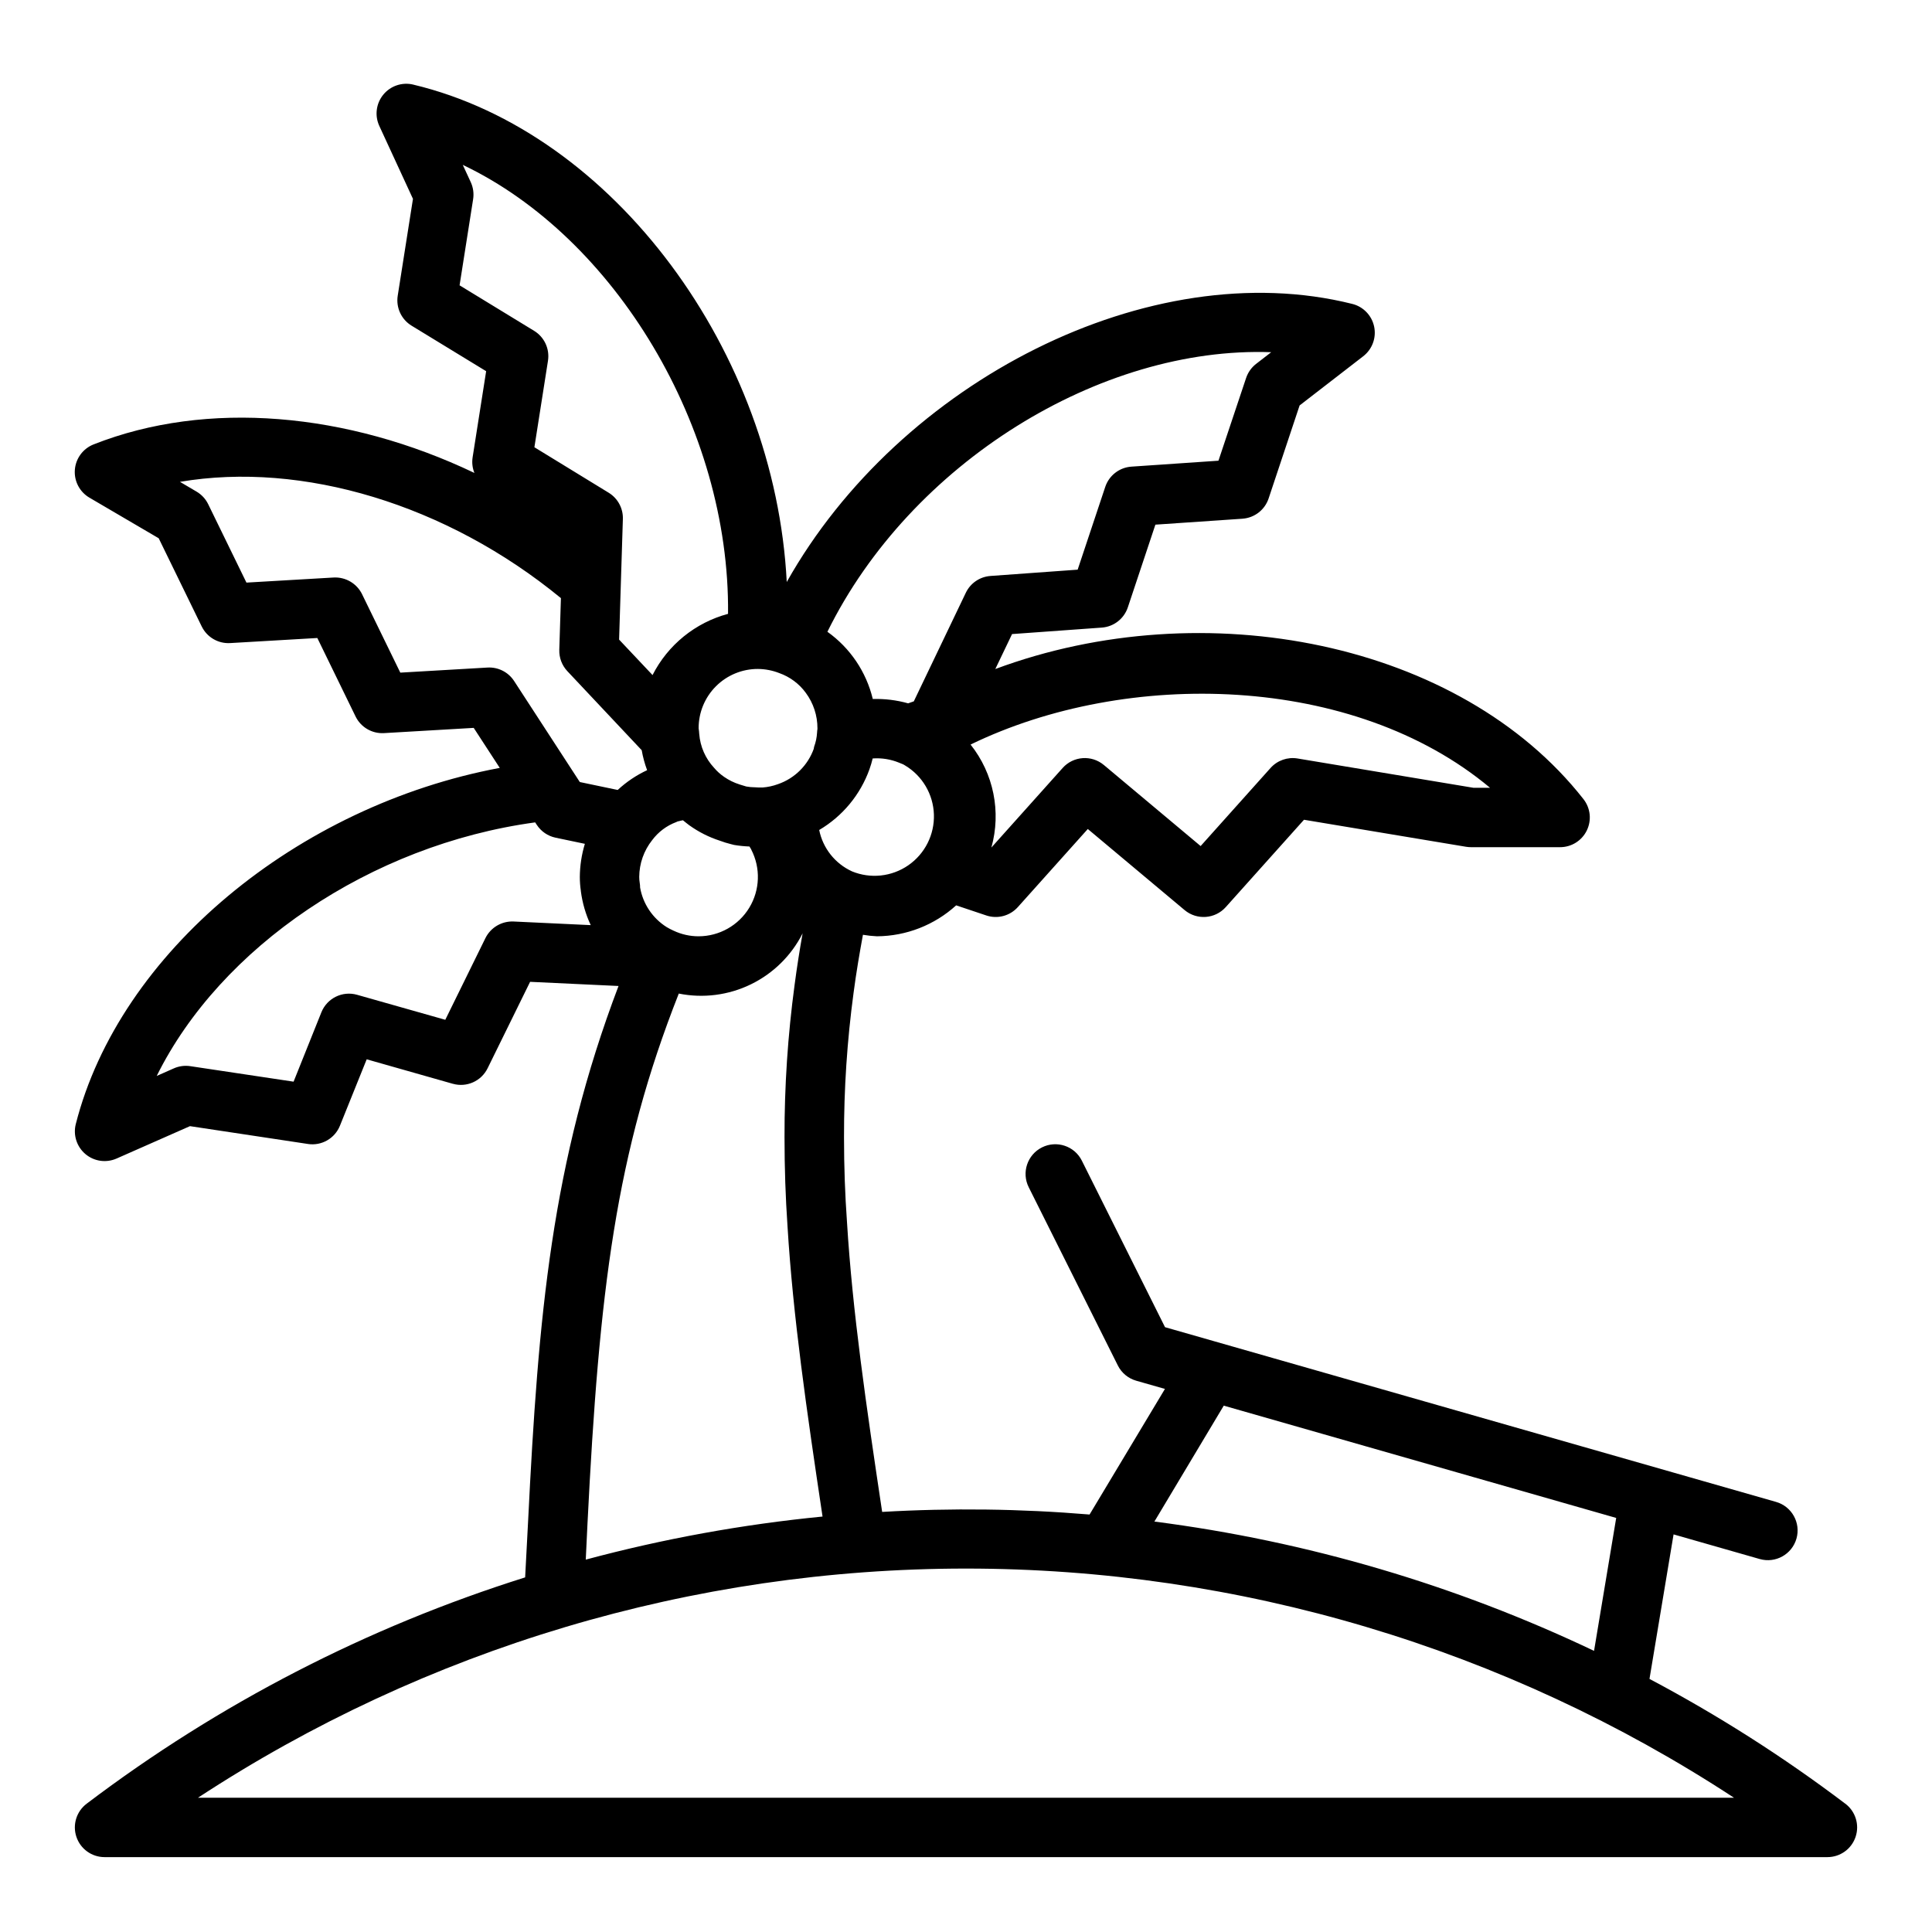 <?xml version="1.0" encoding="UTF-8"?>
<!-- Uploaded to: SVG Find, www.svgrepo.com, Generator: SVG Find Mixer Tools -->
<svg fill="#000000" width="800px" height="800px" version="1.1" viewBox="144 144 512 512" xmlns="http://www.w3.org/2000/svg">
 <path d="m633.01 621.99c-16.379-12.395-33.727-23.449-51.879-33.062l6.383-38.297 22.828 6.527h0.004c4.18 1.195 8.539-1.223 9.734-5.406 1.195-4.18-1.227-8.535-5.406-9.73l-161.93-46.305-22.043-44.129v-0.004c-1.945-3.887-6.676-5.461-10.562-3.516-3.891 1.945-5.465 6.676-3.519 10.562l23.617 47.23v0.004c0.984 1.973 2.758 3.438 4.879 4.043l7.606 2.172-19.973 33.281v0.004c-18.285-1.523-36.652-1.758-54.969-0.691-4.25-28.285-7.871-53.152-9.32-76.816-0.52-7.273-0.789-14.641-0.789-22.508-0.023-12.793 0.824-25.574 2.535-38.258 0.707-5.375 1.574-10.422 2.481-15.367v0.004c1.223 0.207 2.457 0.34 3.699 0.398 7.773-0.047 15.254-2.969 21.004-8.199l7.981 2.676c2.981 1 6.269 0.129 8.367-2.215l18.539-20.695 25.648 21.484c3.254 2.727 8.086 2.375 10.918-0.789l20.727-23.145 42.965 7.164c0.426 0.07 0.859 0.105 1.293 0.105h23.617-0.004c3.012 0 5.762-1.719 7.078-4.43 1.32-2.707 0.977-5.93-0.883-8.301-32.684-41.668-100.41-55.105-155.87-34.48l4.441-9.266 23.781-1.715c3.172-0.23 5.891-2.344 6.898-5.359l7.305-21.922 23.09-1.574-0.004-0.004c3.184-0.223 5.914-2.344 6.922-5.367l8.211-24.648 16.84-13.02h-0.004c2.406-1.844 3.539-4.898 2.918-7.863-0.621-2.965-2.887-5.309-5.828-6.031-53.531-13.383-119.91 20.469-149.84 73.707-3.094-60.82-45.656-119.12-99-131.82v-0.004c-2.934-0.699-6.008 0.34-7.918 2.672-1.91 2.332-2.32 5.551-1.055 8.289l8.918 19.324-4.039 25.672c-0.496 3.148 0.957 6.281 3.676 7.941l19.758 12.059-3.598 22.906v0.004c-0.199 1.371-0.031 2.769 0.488 4.055-33.629-16.051-70.848-19.438-100.93-7.559-2.797 1.105-4.723 3.711-4.957 6.711s1.262 5.871 3.856 7.394l18.363 10.762 11.398 23.371h0.004c1.391 2.856 4.359 4.594 7.531 4.41l23.105-1.348 10.137 20.801c1.395 2.852 4.363 4.59 7.535 4.406l23.773-1.387 6.902 10.605c-53.66 10.051-100.8 48.934-112.36 94.402-0.734 2.91 0.254 5.984 2.543 7.926s5.481 2.41 8.234 1.211l19.484-8.598 31.277 4.723-0.004 0.004c3.609 0.543 7.121-1.469 8.477-4.856l7.086-17.586 22.828 6.488v-0.004c3.66 1.035 7.535-0.691 9.211-4.102l11.266-22.914 23.434 1.102c-17.797 46.871-21.254 87.309-23.961 141.77l-0.789 14.957c-41.879 13.176-81.18 33.457-116.18 59.961-2.711 2.035-3.816 5.574-2.746 8.789 1.07 3.215 4.078 5.383 7.469 5.383h456.58c3.387 0 6.394-2.168 7.465-5.383 1.074-3.215-0.031-6.754-2.742-8.789zm-164.7-105.48 104 29.758-5.871 35.227c-36.781-17.504-76.105-29.07-116.51-34.266zm-123.42-195.23c1.91 0.02 3.801 0.383 5.582 1.078 2.84 0.996 5.312 2.828 7.082 5.262 2.012 2.723 3.09 6.019 3.078 9.406v0.156c-0.055 0.324-0.086 0.652-0.102 0.984-0.074 1.277-0.34 2.539-0.785 3.738 0 0.086 0 0.188-0.062 0.277-0.062 0.086 0 0.117 0 0.18-1.566 4.43-5.062 7.91-9.504 9.445-1.324 0.488-2.711 0.789-4.117 0.891h-0.961c-0.324-0.035-0.652-0.055-0.984-0.055h-0.078c-0.762-0.004-1.523-0.074-2.273-0.211l-1.754-0.535v-0.004c-1.465-0.457-2.848-1.133-4.102-2.004-0.996-0.68-1.895-1.492-2.672-2.41-2.285-2.457-3.676-5.617-3.934-8.965-0.027-0.5-0.078-0.996-0.16-1.488-0.02-4.184 1.633-8.199 4.59-11.156 2.957-2.957 6.973-4.609 11.156-4.59zm-22.363 69.367v0.004c-0.637-0.281-1.258-0.602-1.852-0.961-3.719-2.34-6.277-6.144-7.039-10.473 0-0.434-0.035-0.867-0.109-1.297-0.082-0.508-0.125-1.02-0.125-1.535 0.023-3.543 1.23-6.973 3.434-9.746 1.621-2.168 3.832-3.828 6.367-4.777 0.164-0.047 0.293-0.156 0.449-0.203s0.262 0 0.395-0.078c0.285-0.109 0.637-0.117 0.938-0.203 0.598 0.48 1.211 0.984 1.738 1.371v-0.008c2.445 1.75 5.144 3.113 8.004 4.039 0.992 0.375 2.004 0.688 3.031 0.938 0.258 0.082 0.523 0.145 0.789 0.199 1.344 0.227 2.699 0.363 4.062 0.414 0.156 0.27 0.348 0.512 0.488 0.789v0.039h-0.004c2.519 4.875 2.32 10.707-0.527 15.398-2.848 4.691-7.934 7.559-13.422 7.57-2.289 0.004-4.547-0.504-6.617-1.477zm47.23-15.742c-4.469-2.059-7.688-6.125-8.66-10.949 6.191-3.648 10.91-9.348 13.328-16.113 0.332-0.934 0.613-1.883 0.844-2.844 2.383-0.172 4.777 0.211 6.988 1.117 0.371 0.133 0.738 0.293 1.102 0.449 0.156 0.102 0.324 0.188 0.488 0.285 4.59 2.746 7.473 7.637 7.648 12.984 0.176 5.348-2.371 10.418-6.769 13.465-4.398 3.047-10.039 3.652-14.984 1.605zm169.11-22.137h-4.41l-46.586-7.762h0.004c-2.66-0.445-5.363 0.504-7.164 2.512l-18.531 20.695-25.648-21.484v0.004c-3.254-2.727-8.086-2.379-10.918 0.785l-18.895 21.098h0.004c2.652-9.457 0.605-19.613-5.512-27.301 41.461-20.145 101.52-18.773 137.66 11.453zm-57.984-115.43-4 3.094c-1.234 0.953-2.156 2.258-2.652 3.738l-7.328 21.922-23.082 1.574c-3.176 0.223-5.91 2.34-6.918 5.363l-7.312 21.938-23.105 1.668v0.004c-2.816 0.199-5.312 1.898-6.531 4.445l-13.785 28.781-1.504 0.527c-3.047-0.855-6.207-1.242-9.367-1.148-1.73-7.195-6-13.523-12.027-17.816 22.023-44.719 72.336-75.742 117.61-74.09zm-215.09-17.723 3.59-22.828c0.238-1.535 0.02-3.106-0.629-4.516l-2.113-4.574c40.289 19.152 70.809 69.59 70.297 118.98h0.004c-8.672 2.324-15.945 8.223-20.012 16.223l-8.863-9.398 1-31.961c0.09-2.828-1.348-5.488-3.766-6.965l-19.68-12.051 3.598-22.914v-0.004c0.492-3.144-0.957-6.277-3.676-7.934zm-15.707 102.64-10.141-20.797h0.004c-1.406-2.844-4.367-4.578-7.535-4.41l-23.105 1.348-10.137-20.781c-0.68-1.395-1.758-2.555-3.094-3.34l-4.387-2.582c32.418-5.512 70.676 5.945 100.96 30.82l-0.434 13.723 0.004-0.004c-0.062 2.066 0.688 4.074 2.094 5.59l19.742 20.988c0.316 1.805 0.797 3.578 1.434 5.297-2.856 1.328-5.488 3.098-7.793 5.242l-10.043-2.102-17.406-26.766c-1.547-2.379-4.254-3.746-7.086-3.57zm29.992 65.953c-3.125-0.129-6.035 1.59-7.43 4.391l-10.641 21.656-23.391-6.629c-3.871-1.094-7.945 0.91-9.445 4.644l-7.367 18.383-27.379-4.109c-1.477-0.223-2.984-0.02-4.348 0.582l-4.543 2.008c16.879-34.094 56.617-61.246 100.29-67.195l0.434 0.66c1.145 1.746 2.93 2.965 4.969 3.394l7.769 1.629c-0.863 2.844-1.312 5.797-1.336 8.77 0 1.234 0.09 2.465 0.273 3.684v0.086c0.402 3.121 1.285 6.16 2.621 9.008zm19.609 159.64c3.102-61.969 7.484-98.195 24.199-140.54 6.461 1.297 13.172 0.438 19.098-2.445 5.926-2.883 10.746-7.629 13.715-13.512-0.789 4.426-1.504 8.941-2.125 13.672-1.801 13.371-2.695 26.848-2.668 40.336 0 8.242 0.27 15.973 0.789 23.547 1.457 23.938 5.062 48.805 9.289 76.996h-0.004c-21.195 2.074-42.18 5.894-62.746 11.414zm-103.23 72.578c60.484-39.629 131.23-60.738 203.54-60.738s143.05 21.109 203.54 60.738z"/>
</svg>